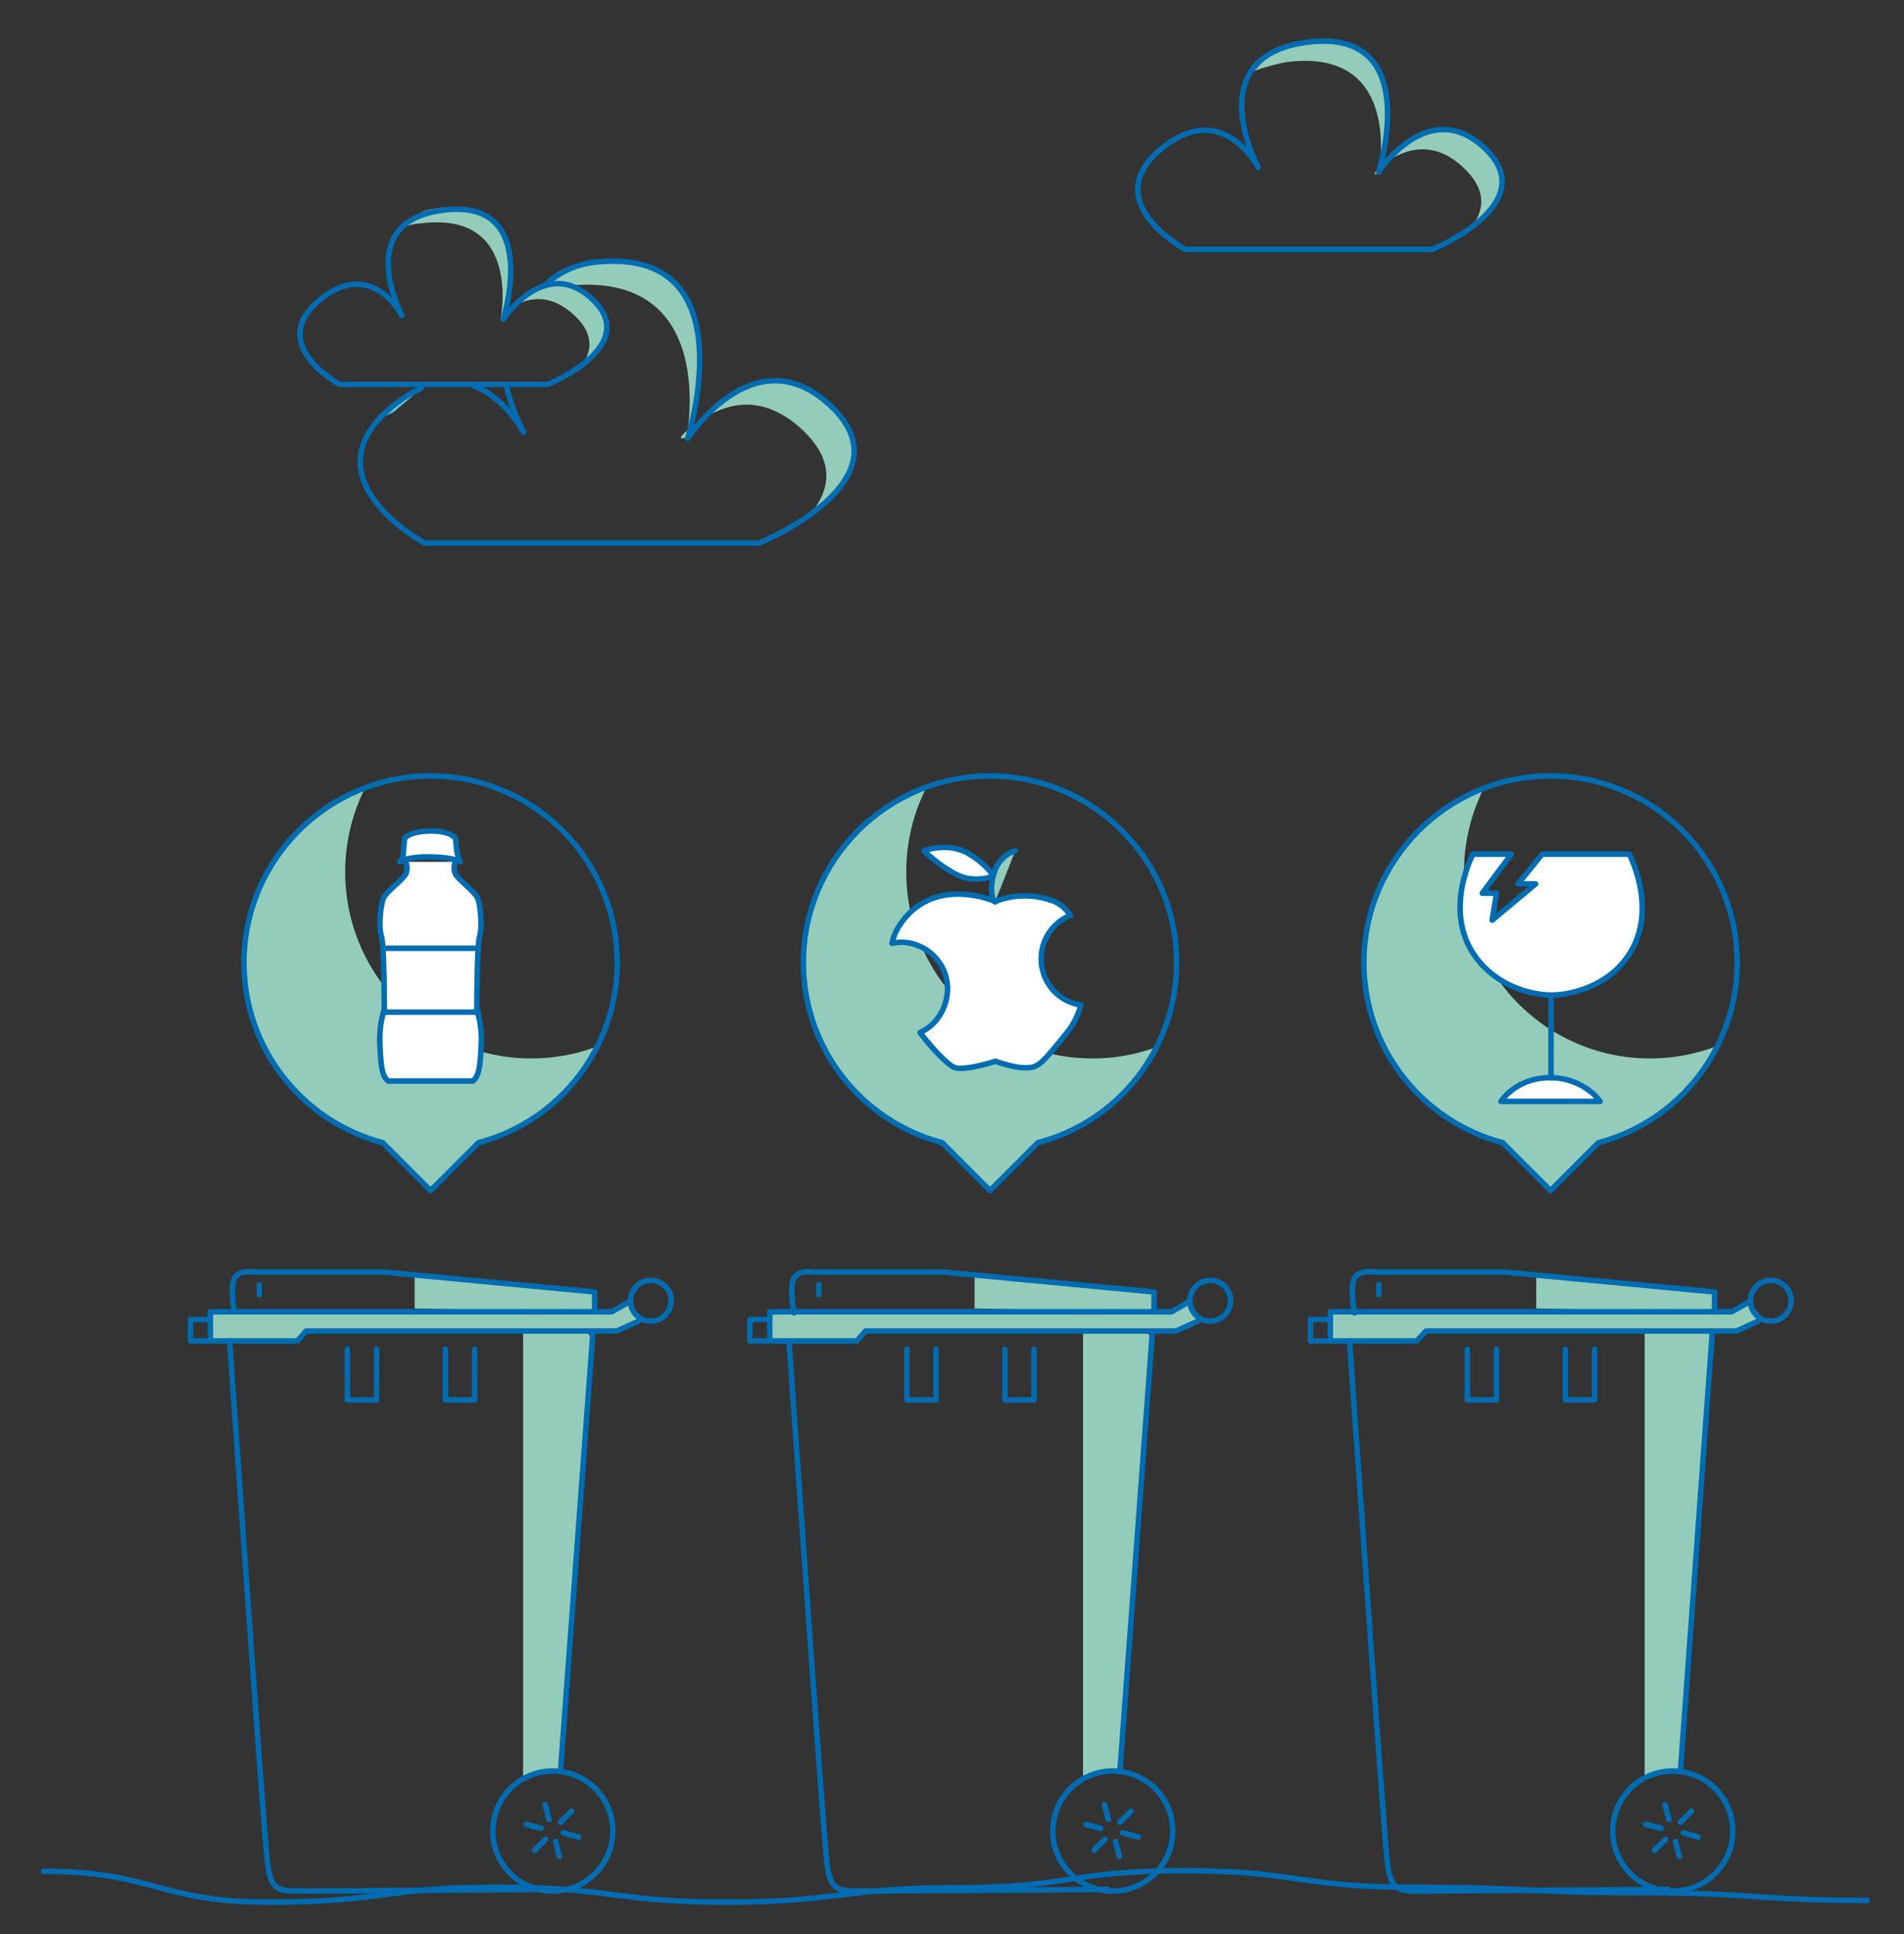 <svg version="1.1" id="Capa_1" xmlns="http://www.w3.org/2000/svg" xmlns:xlink="http://www.w3.org/1999/xlink" x="0px" y="0px" viewBox="-252 -18.2 345.8 351.2" xml:space="preserve" data-global-elvn="enableViewport, disableClick, none, startInvisible, notResponsive, 0, notLoop, 500">
<rect x="-252" y="-18.2" width="345.8" height="351.2" fill="#333333" stroke="none"/>
<path id="piso" style="fill:none;stroke:#006CB1;stroke-miterlimit:10;" d="M-244.5,321.6c20.8,0,20.8,5.6,41.5,5.6
	c20.8,0,20.8-2.7,41.5-2.7c20.8,0,20.8,2.7,41.5,2.7c20.8,0,20.8-2.6,41.5-2.6c20.8,0,20.8-3.1,41.5-3.1s20.8,3,41.5,3
	s20.8,1,41.5,1c20.8,0,20.8,1.4,41.5,1.4" class="elvn-layer" data-elvn="drawLines, 0, 2000, #3071a9, 1, notRandom"/>
<g id="_x32_" class="elvn-layer" data-elvn="drawLines, 2000, 2000, #3071a9, 1, notRandom" xmlns="http://www.w3.org/2000/svg">
	<polygon id="XMLID_848_" style="fill:#93CCBA;" points="-55.3,223.5 -55.3,304.6 -48.5,303.4 -42.8,224.6 -43.9,223.7 	"></polygon>
	<polygon id="XMLID_847_" style="fill:#93CCBA;" points="-75,219.4 -75,213.5 -42.3,216.4 -42.7,220.2 	"></polygon>
	<polygon id="XMLID_846_" style="fill:#93CCBA;" points="-112.1,220 -112.1,225 -96.3,225 -94.6,223.3 -38.3,223.3 -33.5,221.6 
		-36.3,218.2 -39.1,220 	"></polygon>
	<path id="XMLID_810_" style="fill:#93CCBA;" d="M-77.5,164.1c-10.6-10.6-12.7-26.5-6.3-39.2c-12.8,4.8-21.9,17.2-21.9,31.7
		c0,15.7,10.7,28.9,25.2,32.7l8.7,8.7l8.7-8.7c9.4-2.5,17.2-9,21.5-17.5C-53.6,176.4-67.8,173.8-77.5,164.1z"></path>
	<g id="XMLID_790_">
		
			<polyline id="XMLID_809_" style="fill:none;stroke:#006CB1;stroke-linecap:round;stroke-linejoin:round;stroke-miterlimit:10;" points="
			-34.4,221.7 -38.4,223.5 -94.8,223.5 -96.4,225.3 -112.2,225.3 -112.2,220 -39.2,220 -36.1,218.2 		"></polyline>
		
			<polyline id="XMLID_808_" style="fill:none;stroke:#006CB1;stroke-linecap:round;stroke-linejoin:round;stroke-miterlimit:10;" points="
			-112.2,221.4 -115.8,221.4 -115.8,225.3 -112.2,225.3 		"></polyline>
		<path id="XMLID_807_" style="fill:none;stroke:#006CB1;stroke-linecap:round;stroke-linejoin:round;stroke-miterlimit:10;" d="
			M-42.4,220v-3.6l-38.1-3.6h-23.7c0,0-2.7-0.5-3.6,1.1c-0.9,1.6,0,6.3,0,6.3"></path>
		
			<line id="XMLID_806_" style="fill:none;stroke:#006CB1;stroke-linecap:round;stroke-linejoin:round;stroke-miterlimit:10;" x1="-103.3" y1="215.1" x2="-103.3" y2="216.9"></line>
		
			<circle id="XMLID_805_" style="fill:none;stroke:#006CB1;stroke-linecap:round;stroke-linejoin:round;stroke-miterlimit:10;" cx="-32.2" cy="218" r="3.7"></circle>
		
			<polyline id="XMLID_804_" style="fill:none;stroke:#006CB1;stroke-linecap:round;stroke-linejoin:round;stroke-miterlimit:10;" points="
			-87.3,226.8 -87.3,236 -82,236 -82,226.8 		"></polyline>
		
			<polyline id="XMLID_803_" style="fill:none;stroke:#006CB1;stroke-linecap:round;stroke-linejoin:round;stroke-miterlimit:10;" points="
			-69.5,226.8 -69.5,236 -64.2,236 -64.2,226.8 		"></polyline>
		
			<line id="XMLID_802_" style="fill:none;stroke:#006CB1;stroke-linecap:round;stroke-linejoin:round;stroke-miterlimit:10;" x1="-42.7" y1="223.6" x2="-48.6" y2="303.4"></line>
		
			<circle id="XMLID_801_" style="fill:none;stroke:#006CB1;stroke-linecap:round;stroke-linejoin:round;stroke-miterlimit:10;" cx="-49.9" cy="314.3" r="10.9"></circle>
		<g id="XMLID_798_">
			
				<line id="XMLID_800_" style="fill:none;stroke:#006CB1;stroke-linecap:round;stroke-linejoin:round;stroke-miterlimit:10;" x1="-51.4" y1="309.5" x2="-50.7" y2="312.2"></line>
			
				<line id="XMLID_799_" style="fill:none;stroke:#006CB1;stroke-linecap:round;stroke-linejoin:round;stroke-miterlimit:10;" x1="-49.4" y1="316.2" x2="-48.7" y2="318.9"></line>
		</g>
		<g id="XMLID_795_">
			
				<line id="XMLID_797_" style="fill:none;stroke:#006CB1;stroke-linecap:round;stroke-linejoin:round;stroke-miterlimit:10;" x1="-53.3" y1="317.8" x2="-51.3" y2="315.8"></line>
			
				<line id="XMLID_796_" style="fill:none;stroke:#006CB1;stroke-linecap:round;stroke-linejoin:round;stroke-miterlimit:10;" x1="-48.6" y1="312.7" x2="-46.6" y2="310.7"></line>
		</g>
		<g id="XMLID_792_">
			
				<line id="XMLID_794_" style="fill:none;stroke:#006CB1;stroke-linecap:round;stroke-linejoin:round;stroke-miterlimit:10;" x1="-54.8" y1="313.1" x2="-52.1" y2="313.8"></line>
			
				<line id="XMLID_793_" style="fill:none;stroke:#006CB1;stroke-linecap:round;stroke-linejoin:round;stroke-miterlimit:10;" x1="-48.1" y1="314.6" x2="-45.3" y2="315.4"></line>
		</g>
		<path id="XMLID_791_" style="fill:none;stroke:#006CB1;stroke-linecap:round;stroke-linejoin:round;stroke-miterlimit:10;" d="
			M-108.7,225.3c0,0,6.3,90.7,6.9,95c0.6,4.3,1.6,4.9,5.4,4.9c3.8,0,45.6-0.3,45.6-0.3"></path>
	</g>
	<path id="XMLID_789_" style="fill:none;stroke:#006CB1;stroke-linecap:round;stroke-linejoin:round;stroke-miterlimit:10;" d="
		M-38.3,156.6c0-18.7-15.2-33.9-33.9-33.9s-33.9,15.2-33.9,33.9c0,15.7,10.7,28.9,25.2,32.7l8.7,8.7l8.7-8.7
		C-48.9,185.5-38.3,172.3-38.3,156.6z"></path>
	<g id="XMLID_784_">
		<g id="XMLID_787_">
			
				<path id="XMLID_788_" style="fill:#FFFFFF;stroke:#006CB1;stroke-linecap:round;stroke-linejoin:round;stroke-miterlimit:10;" d="
				M-84.9,169.3c2.7,3.6,5.5,6.2,6.4,6.4c2.2,0.5,7.3-1.2,7.3-1.2s3.1,1.2,5.4,1.2c2.3,0,2.8-0.4,7.9-6.8c1-1.3,1.7-2.8,2.2-4.6
				c-4.1-0.6-7.2-4.1-7.2-8.4c0-3.6,2.2-6.6,5.3-7.9c-0.8-1.2-1.8-2-2.9-2.5c-5.9-2.3-10.7,0-10.7,0s-11.5-5.1-17.6,4.6
				c-0.6,1-1,2-1.2,3c0.5-0.1,1.1-0.2,1.6-0.2c4.7,0,8.5,3.8,8.5,8.5C-80,165-82,168-84.9,169.3z"></path>
		</g>
		<path id="XMLID_786_" style="fill:#93CCBA;stroke:#006CB1;stroke-linecap:round;stroke-linejoin:round;stroke-miterlimit:10;" d="
			M-67.6,136.3c0,0-2.7,0.6-3.8,3.8c-1.2,3.8,0,5.5,0.1,5.5"></path>
		<path id="XMLID_785_" style="fill:#FFFFFF;stroke:#006CB1;stroke-linecap:round;stroke-linejoin:round;stroke-miterlimit:10;" d="
			M-84.2,136.3c0,0,4.3-1.7,8.1,0.5c3.5,2.1,4.5,4.1,4.5,4.1s-3.4,1.4-6.7-0.3S-84.2,136.3-84.2,136.3z"></path>
	</g>
</g>
<g id="_x31_" class="elvn-layer" data-elvn="drawLines, 1500, 2000, #3071a9, 1, notRandom" xmlns="http://www.w3.org/2000/svg">
	<polygon id="XMLID_851_" style="fill:#93CCBA;" points="-157,223.5 -157,304.6 -150.2,303.4 -144.5,224.6 -145.6,223.7 	"></polygon>
	<polygon id="XMLID_850_" style="fill:#93CCBA;" points="-176.7,219.4 -176.7,213.5 -144,216.4 -144.4,220.2 	"></polygon>
	<polygon id="XMLID_849_" style="fill:#93CCBA;" points="-213.8,220 -213.8,225 -198,225 -196.4,223.3 -140,223.3 -135.2,221.6 
		-138,218.2 -140.9,220 	"></polygon>
	<path id="XMLID_842_" style="fill:#93CCBA;" d="M-179.4,164.1c-10.6-10.6-12.7-26.5-6.3-39.2c-12.8,4.8-21.9,17.2-21.9,31.7
		c0,15.7,10.7,28.9,25.2,32.7l8.7,8.7l8.7-8.7c9.4-2.5,17.2-9,21.5-17.5C-155.6,176.4-169.7,173.8-179.4,164.1z"></path>
	<g id="XMLID_764_">
		<path id="XMLID_783_" style="fill:none;stroke:#006CB1;stroke-linecap:round;stroke-linejoin:round;stroke-miterlimit:10;" d="
			M-144,220v-3.6l-38.1-3.6h-23.7c0,0-2.7-0.5-3.6,1.1c-0.7,1.3-0.3,4.5-0.1,5.8"></path>
		
			<polyline id="XMLID_782_" style="fill:none;stroke:#006CB1;stroke-linecap:round;stroke-linejoin:round;stroke-miterlimit:10;" points="
			-136,221.7 -140,223.5 -196.4,223.5 -198,225.3 -213.8,225.3 -213.8,220 -140.9,220 -137.7,218.2 		"></polyline>
		
			<polyline id="XMLID_781_" style="fill:none;stroke:#006CB1;stroke-linecap:round;stroke-linejoin:round;stroke-miterlimit:10;" points="
			-213.8,221.4 -217.4,221.4 -217.4,225.3 -213.8,225.3 		"></polyline>
		
			<line id="XMLID_780_" style="fill:none;stroke:#006CB1;stroke-linecap:round;stroke-linejoin:round;stroke-miterlimit:10;" x1="-204.9" y1="215.1" x2="-204.9" y2="216.9"></line>
		
			<circle id="XMLID_779_" style="fill:none;stroke:#006CB1;stroke-linecap:round;stroke-linejoin:round;stroke-miterlimit:10;" cx="-133.8" cy="218" r="3.7"></circle>
		
			<polyline id="XMLID_778_" style="fill:none;stroke:#006CB1;stroke-linecap:round;stroke-linejoin:round;stroke-miterlimit:10;" points="
			-188.9,226.8 -188.9,236 -183.6,236 -183.6,226.8 		"></polyline>
		
			<polyline id="XMLID_777_" style="fill:none;stroke:#006CB1;stroke-linecap:round;stroke-linejoin:round;stroke-miterlimit:10;" points="
			-171.1,226.8 -171.1,236 -165.8,236 -165.8,226.8 		"></polyline>
		
			<line id="XMLID_776_" style="fill:none;stroke:#006CB1;stroke-linecap:round;stroke-linejoin:round;stroke-miterlimit:10;" x1="-144.3" y1="223.6" x2="-150.2" y2="303.4"></line>
		
			<circle id="XMLID_775_" style="fill:none;stroke:#006CB1;stroke-linecap:round;stroke-linejoin:round;stroke-miterlimit:10;" cx="-151.6" cy="314.3" r="10.9"></circle>
		<g id="XMLID_772_">
			
				<line id="XMLID_774_" style="fill:none;stroke:#006CB1;stroke-linecap:round;stroke-linejoin:round;stroke-miterlimit:10;" x1="-153" y1="309.5" x2="-152.3" y2="312.2"></line>
			
				<line id="XMLID_773_" style="fill:none;stroke:#006CB1;stroke-linecap:round;stroke-linejoin:round;stroke-miterlimit:10;" x1="-151.1" y1="316.2" x2="-150.4" y2="318.9"></line>
		</g>
		<g id="XMLID_769_">
			
				<line id="XMLID_771_" style="fill:none;stroke:#006CB1;stroke-linecap:round;stroke-linejoin:round;stroke-miterlimit:10;" x1="-154.9" y1="317.8" x2="-152.9" y2="315.8"></line>
			
				<line id="XMLID_770_" style="fill:none;stroke:#006CB1;stroke-linecap:round;stroke-linejoin:round;stroke-miterlimit:10;" x1="-150.2" y1="312.7" x2="-148.2" y2="310.7"></line>
		</g>
		<g id="XMLID_766_">
			
				<line id="XMLID_768_" style="fill:none;stroke:#006CB1;stroke-linecap:round;stroke-linejoin:round;stroke-miterlimit:10;" x1="-156.4" y1="313.1" x2="-153.7" y2="313.8"></line>
			
				<line id="XMLID_767_" style="fill:none;stroke:#006CB1;stroke-linecap:round;stroke-linejoin:round;stroke-miterlimit:10;" x1="-149.7" y1="314.6" x2="-146.9" y2="315.4"></line>
		</g>
		<path id="XMLID_765_" style="fill:none;stroke:#006CB1;stroke-linecap:round;stroke-linejoin:round;stroke-miterlimit:10;" d="
			M-210.3,225.3c0,0,6.3,90.7,6.9,95c0.6,4.3,1.6,4.9,5.4,4.9c3.8,0,45.6-0.3,45.6-0.3"></path>
	</g>
	<path id="XMLID_763_" style="fill:none;stroke:#006CB1;stroke-linecap:round;stroke-linejoin:round;stroke-miterlimit:10;" d="
		M-139.9,156.6c0-18.7-15.2-33.9-33.9-33.9s-33.9,15.2-33.9,33.9c0,15.7,10.7,28.9,25.2,32.7l8.7,8.7l8.7-8.7
		C-150.6,185.5-139.9,172.3-139.9,156.6z"></path>
	<g id="XMLID_758_">
		<path id="XMLID_762_" style="fill:#FFFFFF;stroke:#006CB1;stroke-linecap:round;stroke-linejoin:round;stroke-miterlimit:10;" d="
			M-178.3,138.3c0,0,0.5,1.2,0,2.2s-3.4,3.1-4,4.3s-1,5.4-0.4,7.1c0.5,1.8,0.5,13.4,0.5,13.4s-1,2.2-0.8,6.3s0.4,5.6,1.5,6.5h7.5
			h0.4h7.5c1.1-1,1.3-2.5,1.5-6.5c0.2-4-0.8-6.3-0.8-6.3s0-11.7,0.5-13.4c0.5-1.8,0.2-5.9-0.4-7.1s-3.5-3.3-4-4.3s0-2.2,0-2.2"></path>
		<path id="XMLID_761_" style="fill:#FFFFFF;stroke:#006CB1;stroke-linecap:round;stroke-linejoin:round;stroke-miterlimit:10;" d="
			M-179.4,138.3c0,0,1.3-1,5.7-0.9c4.3,0.1,5.3,0.9,5.3,0.9s-0.6-1.1-0.7-2.5c-0.1-1.4-0.2-1.8-0.2-1.8s-0.8-1.3-4.5-1.3
			s-4.7,1.3-4.7,1.3s-0.1,0.7-0.2,1.9C-178.7,137.1-178.9,137.9-179.4,138.3z"></path>
		
			<line id="XMLID_760_" style="fill:none;stroke:#006CB1;stroke-linecap:round;stroke-linejoin:round;stroke-miterlimit:10;" x1="-182.4" y1="154" x2="-165.1" y2="154"></line>
		
			<line id="XMLID_759_" style="fill:none;stroke:#006CB1;stroke-linecap:round;stroke-linejoin:round;stroke-miterlimit:10;" x1="-182.4" y1="165.6" x2="-165.1" y2="165.6"></line>
	</g>
</g>
<g id="_x33_" class="elvn-layer" data-elvn="drawLines, 2500, 2000, #3071a9, 1, notRandom" xmlns="http://www.w3.org/2000/svg">
	<polygon id="XMLID_845_" style="fill:#93CCBA;" points="46.7,223.5 46.7,304.6 53.5,303.4 59.2,224.6 58.1,223.7 	"></polygon>
	<polygon id="XMLID_844_" style="fill:#93CCBA;" points="27,219.4 27,213.5 59.6,216.4 59.3,220.2 	"></polygon>
	<polygon id="XMLID_843_" style="fill:#93CCBA;" points="-10.1,220 -10.1,225 5.6,225 7.3,223.3 63.7,223.3 68.4,221.6 65.7,218.2 
		62.8,220 	"></polygon>
	<path id="XMLID_811_" style="fill:#93CCBA;" d="M23.8,164.1c-10.6-10.6-12.7-26.5-6.3-39.2c-12.8,4.8-21.9,17.2-21.9,31.7
		c0,15.7,10.7,28.9,25.2,32.7l8.7,8.7l8.7-8.7c9.4-2.5,17.2-9,21.5-17.5C47.6,176.4,33.5,173.8,23.8,164.1z"></path>
	<g id="XMLID_738_">
		
			<polyline id="XMLID_757_" style="fill:none;stroke:#006CB1;stroke-linecap:round;stroke-linejoin:round;stroke-miterlimit:10;" points="
			67.3,221.7 63.4,223.5 7,223.5 5.3,225.3 -10.4,225.3 -10.4,220 62.5,220 65.7,218.2 		"></polyline>
		
			<polyline id="XMLID_756_" style="fill:none;stroke:#006CB1;stroke-linecap:round;stroke-linejoin:round;stroke-miterlimit:10;" points="
			-10.4,221.4 -14,221.4 -14,225.3 -10.4,225.3 		"></polyline>
		<path id="XMLID_755_" style="fill:none;stroke:#006CB1;stroke-linecap:round;stroke-linejoin:round;stroke-miterlimit:10;" d="
			M59.4,220v-3.6l-38.1-3.6H-2.4c0,0-2.7-0.5-3.6,1.1c-0.9,1.6,0,6.3,0,6.3"></path>
		
			<line id="XMLID_754_" style="fill:none;stroke:#006CB1;stroke-linecap:round;stroke-linejoin:round;stroke-miterlimit:10;" x1="-1.6" y1="215.1" x2="-1.6" y2="216.9"></line>
		
			<circle id="XMLID_753_" style="fill:none;stroke:#006CB1;stroke-linecap:round;stroke-linejoin:round;stroke-miterlimit:10;" cx="69.6" cy="218" r="3.7"></circle>
		
			<polyline id="XMLID_752_" style="fill:none;stroke:#006CB1;stroke-linecap:round;stroke-linejoin:round;stroke-miterlimit:10;" points="
			14.5,226.8 14.5,236 19.8,236 19.8,226.8 		"></polyline>
		
			<polyline id="XMLID_751_" style="fill:none;stroke:#006CB1;stroke-linecap:round;stroke-linejoin:round;stroke-miterlimit:10;" points="
			32.3,226.8 32.3,236 37.6,236 37.6,226.8 		"></polyline>
		
			<line id="XMLID_750_" style="fill:none;stroke:#006CB1;stroke-linecap:round;stroke-linejoin:round;stroke-miterlimit:10;" x1="59" y1="223.6" x2="53.2" y2="303.4"></line>
		
			<circle id="XMLID_749_" style="fill:none;stroke:#006CB1;stroke-linecap:round;stroke-linejoin:round;stroke-miterlimit:10;" cx="51.8" cy="314.3" r="10.9"></circle>
		<g id="XMLID_746_">
			
				<line id="XMLID_748_" style="fill:none;stroke:#006CB1;stroke-linecap:round;stroke-linejoin:round;stroke-miterlimit:10;" x1="50.4" y1="309.5" x2="51.1" y2="312.2"></line>
			
				<line id="XMLID_747_" style="fill:none;stroke:#006CB1;stroke-linecap:round;stroke-linejoin:round;stroke-miterlimit:10;" x1="52.3" y1="316.2" x2="53" y2="318.9"></line>
		</g>
		<g id="XMLID_743_">
			
				<line id="XMLID_745_" style="fill:none;stroke:#006CB1;stroke-linecap:round;stroke-linejoin:round;stroke-miterlimit:10;" x1="48.5" y1="317.8" x2="50.5" y2="315.8"></line>
			
				<line id="XMLID_744_" style="fill:none;stroke:#006CB1;stroke-linecap:round;stroke-linejoin:round;stroke-miterlimit:10;" x1="53.2" y1="312.7" x2="55.2" y2="310.7"></line>
		</g>
		<g id="XMLID_740_">
			
				<line id="XMLID_742_" style="fill:none;stroke:#006CB1;stroke-linecap:round;stroke-linejoin:round;stroke-miterlimit:10;" x1="46.9" y1="313.1" x2="49.7" y2="313.8"></line>
			
				<line id="XMLID_741_" style="fill:none;stroke:#006CB1;stroke-linecap:round;stroke-linejoin:round;stroke-miterlimit:10;" x1="53.7" y1="314.6" x2="56.4" y2="315.4"></line>
		</g>
		<path id="XMLID_739_" style="fill:none;stroke:#006CB1;stroke-linecap:round;stroke-linejoin:round;stroke-miterlimit:10;" d="
			M-6.9,225.3c0,0,6.3,90.7,6.9,95c0.6,4.3,1.6,4.9,5.4,4.9c3.8,0,45.6-0.3,45.6-0.3"></path>
	</g>
	<path id="XMLID_737_" style="fill:none;stroke:#006CB1;stroke-linecap:round;stroke-linejoin:round;stroke-miterlimit:10;" d="
		M63.5,156.6c0-18.7-15.2-33.9-33.9-33.9s-33.9,15.2-33.9,33.9c0,15.7,10.7,28.9,25.2,32.7l8.7,8.7l8.7-8.7
		C52.8,185.5,63.5,172.3,63.5,156.6z"></path>
	<g id="XMLID_733_">
		<path id="XMLID_736_" style="fill:#FFFFFF;stroke:#006CB1;stroke-linecap:round;stroke-linejoin:round;stroke-miterlimit:10;" d="
			M20.6,181.8c0,0,2.7-4.3,8.9-4.3s9.1,4.3,9.1,4.3H20.6z"></path>
		
			<line id="XMLID_735_" style="fill:none;stroke:#006CB1;stroke-linecap:round;stroke-linejoin:round;stroke-miterlimit:10;" x1="29.7" y1="162.4" x2="29.7" y2="177.5"></line>
		<path id="XMLID_734_" style="fill:#FFFFFF;stroke:#006CB1;stroke-linecap:round;stroke-linejoin:round;stroke-miterlimit:10;" d="
			M43.9,136.9H29.9h-0.5h-1.3l-4.4,5.4h3.2l-7.9,6.6l0.8-4.9h-2.6l5.3-7.1h-7c0,0-6.8,12.8,2.9,21.3c4.5,3.9,9.8,4.3,11.3,4.3h-0.2
			c0,0,0.1,0,0.3,0c0.2,0,0.3,0,0.3,0h-0.2c1.4,0,6.8-0.4,11.3-4.3C50.7,149.7,43.9,136.9,43.9,136.9z"></path>
	</g>
</g>
<g id="nube" class="elvn-layer" data-elvn="fadeShortL, in, 2800, 2000, linear" xmlns="http://www.w3.org/2000/svg">
	<g id="XMLID_729_">
		<path id="XMLID_732_" style="fill:#93CCBA;" d="M-101.8,54.8c-9.3-8-17.8-1.8-22.1,2.8c4.5-2.8,10.5-3.9,16.9,1.6
			c7.5,6.5,5.6,12.4,1.3,16.9C-98.9,71.4-91.6,63.6-101.8,54.8z"></path>
		<path id="XMLID_731_" style="fill:#93CCBA;" d="M-149.1,33.7c27.9-3,21.8,27.5,21.8,27.5s-2.8,1.1,0.8-1.8
			c1.9-7.4,6.5-32.5-17.4-30c-3.8,0.4-6.9,0.8-9.3,4.3l-1.3,1.1C-152.8,34.1-151.1,33.9-149.1,33.7z"></path>
		<path id="XMLID_730_" style="fill:#68C3D5;" d="M-180.5,56.6l5-4.2c-1.3,0.6-2.6,1.4-4,2.4c-1.4,1.1-2.5,2.1-3.5,3.1
			C-182.1,57.4-181.3,57-180.5,56.6z"></path>
	</g>
	<g id="XMLID_726_">
		<path id="XMLID_728_" style="fill:#93CCBA;" d="M-144.8,35.8c-6-5.1-11.4-1.2-14.2,1.8c2.9-1.8,6.7-2.5,10.8,1
			c4.8,4.1,3.6,7.9,0.8,10.8C-142.9,46.4-138.3,41.4-144.8,35.8z"></path>
		<path id="XMLID_727_" style="fill:#93CCBA;" d="M-175,22.3c17.9-1.9,13.9,17.6,13.9,17.6s0.1-0.4,0.5-1.2
			c1.2-4.7,4.2-20.8-11.1-19.2c-2.4,0.3-4.4,0.5-5.9,2.8l-0.8,0.7C-177.4,22.5-176.3,22.4-175,22.3z"></path>
	</g>
	<path id="XMLID_725_" style="fill:none;stroke:#006CB1;stroke-linecap:round;stroke-linejoin:round;stroke-miterlimit:10;" d="
		M-175.5,52.3c-1.3,0.6-2.8,1.4-4.2,2.5c-17.9,13.4,4.8,25.6,4.8,25.6h60.8c0,0,28.5-11.6,12.2-25.6c-13.5-11.6-25.2,6.6-25.2,6.6
		s11.1-35-16.8-32c-3.8,0.4-7.1,2.2-9.3,4.3"></path>
	<path id="XMLID_724_" style="fill:none;stroke:#006CB1;stroke-linecap:round;stroke-linejoin:round;stroke-miterlimit:10;" d="
		M-160.1,51.6c1.2,5.2,3.2,8.7,3.2,8.7s-3.2-6.2-9-8.4"></path>
	<path id="XMLID_723_" style="fill:none;stroke:#006CB1;stroke-linecap:round;stroke-linejoin:round;stroke-miterlimit:10;" d="
		M-190.3,51.6h37.8c0,0,17.7-7.2,7.6-15.9c-8.4-7.2-15.7,4.1-15.7,4.1s6.9-21.7-10.4-19.9s-8,19.2-8,19.2s-5.2-10.1-14.2-3.4
		C-204.4,44-190.3,51.6-190.3,51.6z"></path>
</g>
<g id="nube_2" class="elvn-layer" data-elvn="fadeShortR, in, 3000, 2000, linear" xmlns="http://www.w3.org/2000/svg">
	<g id="XMLID_581_">
		<path id="XMLID_583_" style="fill:#93CCBA;" d="M17.1,8.6C10.3,2.6,4,7.2,0.8,10.6c3.3-2,7.8-2.9,12.5,1.2
			c5.5,4.8,4.1,9.1,0.9,12.5C19.3,20.8,24.7,15,17.1,8.6z"></path>
		<path id="XMLID_582_" style="fill:#93CCBA;" d="M-17.7-7C2.9-9.2-1.6,13.3-1.6,13.3s-2,0.8,0.6-1.4c1.4-5.4,4.8-24-12.8-22.1
			c-2.8,0.3-6.4,0.9-8.3,2.6l-2.1,2.3C-23.1-5.8-19.2-6.9-17.7-7z"></path>
	</g>
	<g id="XMLID_93_">
		<path id="XMLID_580_" style="fill:none;stroke:#006CB1;stroke-linecap:round;stroke-linejoin:round;stroke-miterlimit:10;" d="
			M-36.7,27.1H8.1c0,0,21-8.5,9-18.9C7.1-0.4-1.6,13-1.6,13s8.2-25.8-12.4-23.6s-9.5,22.8-9.5,22.8s-6.1-12-16.8-4
			C-53.5,18.1-36.7,27.1-36.7,27.1z"></path>
	</g>
</g>
</svg>